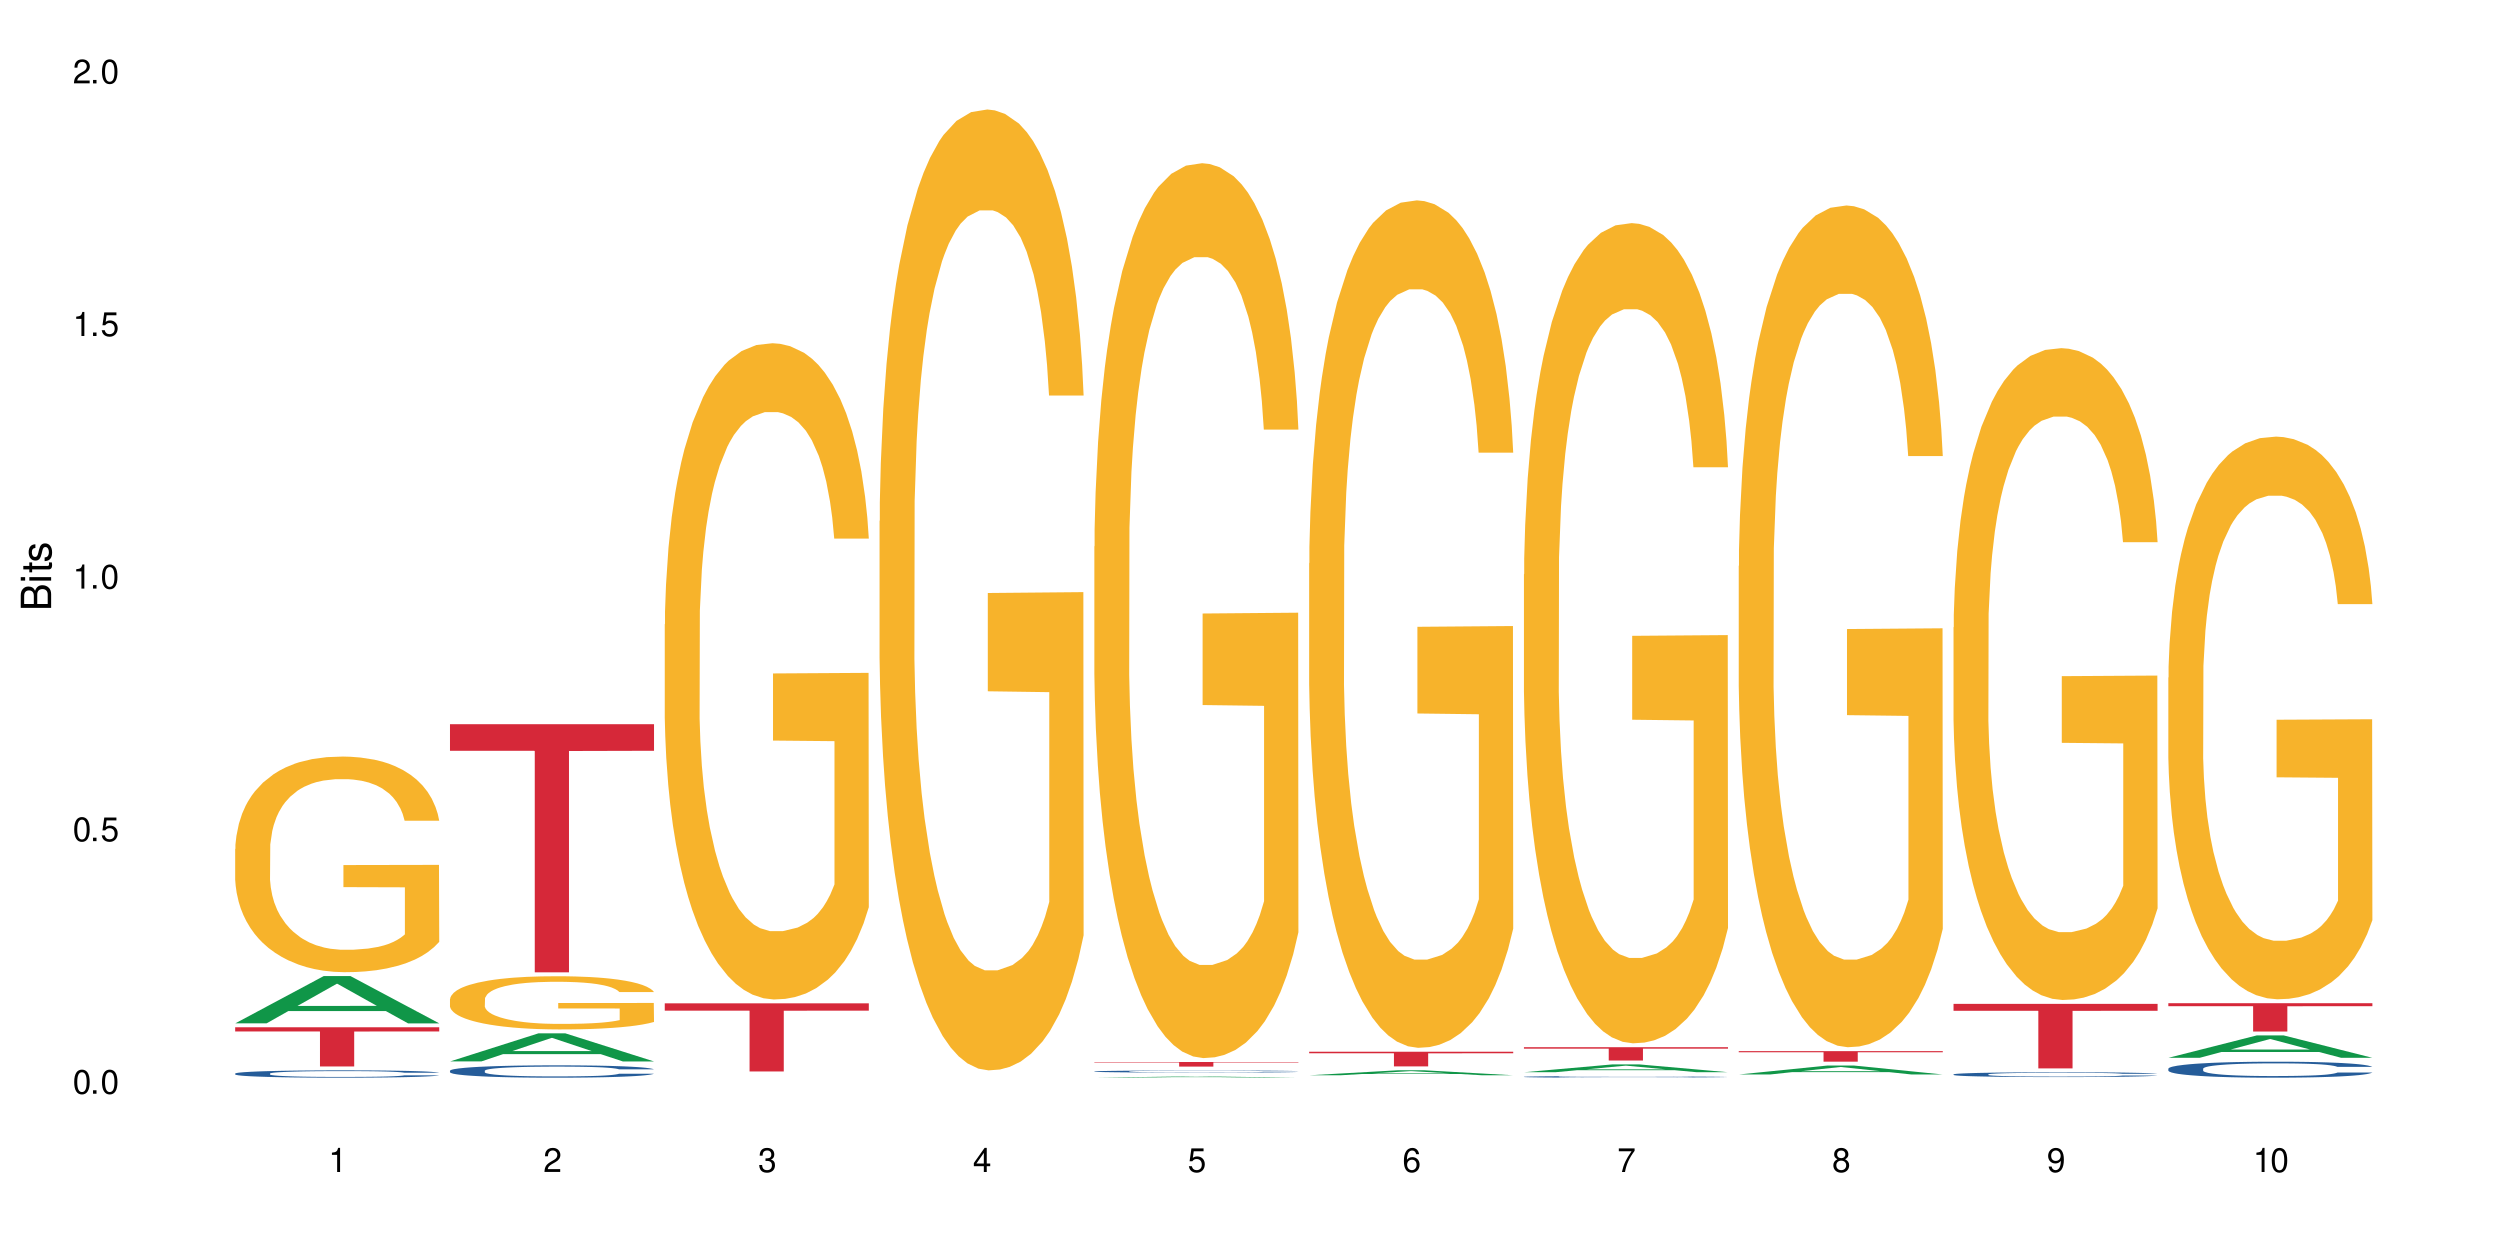 <?xml version="1.0" encoding="UTF-8"?>
<svg xmlns="http://www.w3.org/2000/svg" xmlns:xlink="http://www.w3.org/1999/xlink" width="720" height="360" viewBox="0 0 720 360">
<defs>
<g>
<g id="glyph-0-0">
</g>
<g id="glyph-0-1">
<path d="M 2.641 -6.938 C 2 -6.938 1.422 -6.656 1.078 -6.172 C 0.641 -5.562 0.406 -4.641 0.406 -3.359 C 0.406 -1.016 1.188 0.219 2.641 0.219 C 4.078 0.219 4.859 -1.016 4.859 -3.297 C 4.859 -4.641 4.656 -5.547 4.203 -6.172 C 3.844 -6.656 3.281 -6.938 2.641 -6.938 Z M 2.641 -6.188 C 3.547 -6.188 4 -5.25 4 -3.375 C 4 -1.406 3.562 -0.484 2.625 -0.484 C 1.734 -0.484 1.281 -1.438 1.281 -3.344 C 1.281 -5.25 1.734 -6.188 2.641 -6.188 Z M 2.641 -6.188 "/>
</g>
<g id="glyph-0-2">
<path d="M 1.828 -1 L 0.828 -1 L 0.828 0 L 1.828 0 Z M 1.828 -1 "/>
</g>
<g id="glyph-0-3">
<path d="M 4.562 -6.797 L 1.062 -6.797 L 0.547 -3.094 L 1.328 -3.094 C 1.719 -3.562 2.047 -3.734 2.578 -3.734 C 3.484 -3.734 4.062 -3.109 4.062 -2.094 C 4.062 -1.125 3.484 -0.531 2.578 -0.531 C 1.828 -0.531 1.375 -0.906 1.188 -1.672 L 0.328 -1.672 C 0.453 -1.109 0.547 -0.844 0.75 -0.594 C 1.125 -0.078 1.828 0.219 2.594 0.219 C 3.969 0.219 4.922 -0.781 4.922 -2.219 C 4.922 -3.562 4.031 -4.484 2.719 -4.484 C 2.25 -4.484 1.859 -4.359 1.469 -4.062 L 1.734 -5.969 L 4.562 -5.969 Z M 4.562 -6.797 "/>
</g>
<g id="glyph-0-4">
<path d="M 2.484 -4.938 L 2.484 0 L 3.328 0 L 3.328 -6.938 L 2.766 -6.938 C 2.469 -5.875 2.281 -5.734 0.984 -5.562 L 0.984 -4.938 Z M 2.484 -4.938 "/>
</g>
<g id="glyph-0-5">
<path d="M 4.859 -0.828 L 1.281 -0.828 C 1.359 -1.406 1.672 -1.781 2.5 -2.281 L 3.469 -2.828 C 4.406 -3.344 4.906 -4.062 4.906 -4.906 C 4.906 -5.484 4.672 -6.031 4.266 -6.406 C 3.859 -6.766 3.375 -6.938 2.719 -6.938 C 1.859 -6.938 1.219 -6.625 0.844 -6.031 C 0.609 -5.672 0.5 -5.234 0.484 -4.531 L 1.328 -4.531 C 1.359 -5.016 1.406 -5.281 1.531 -5.516 C 1.75 -5.938 2.188 -6.203 2.703 -6.203 C 3.469 -6.203 4.031 -5.641 4.031 -4.891 C 4.031 -4.344 3.719 -3.859 3.125 -3.516 L 2.234 -3 C 0.812 -2.172 0.406 -1.531 0.328 -0.016 L 4.859 -0.016 Z M 4.859 -0.828 "/>
</g>
<g id="glyph-0-6">
<path d="M 2.125 -3.188 L 2.578 -3.188 C 3.5 -3.188 3.984 -2.766 3.984 -1.922 C 3.984 -1.062 3.469 -0.531 2.594 -0.531 C 1.656 -0.531 1.203 -1 1.156 -2.016 L 0.312 -2.016 C 0.344 -1.453 0.438 -1.094 0.609 -0.781 C 0.953 -0.109 1.625 0.219 2.547 0.219 C 3.953 0.219 4.859 -0.625 4.859 -1.938 C 4.859 -2.828 4.516 -3.297 3.703 -3.594 C 4.344 -3.844 4.656 -4.328 4.656 -5.031 C 4.656 -6.219 3.875 -6.938 2.578 -6.938 C 1.203 -6.938 0.484 -6.172 0.453 -4.703 L 1.297 -4.703 C 1.312 -5.125 1.344 -5.359 1.453 -5.578 C 1.641 -5.969 2.062 -6.203 2.594 -6.203 C 3.344 -6.203 3.797 -5.75 3.797 -5 C 3.797 -4.516 3.609 -4.219 3.25 -4.047 C 3.016 -3.953 2.703 -3.922 2.125 -3.906 Z M 2.125 -3.188 "/>
</g>
<g id="glyph-0-7">
<path d="M 3.141 -1.672 L 3.141 0 L 3.984 0 L 3.984 -1.672 L 4.984 -1.672 L 4.984 -2.438 L 3.984 -2.438 L 3.984 -6.938 L 3.359 -6.938 L 0.266 -2.578 L 0.266 -1.672 Z M 3.141 -2.438 L 1 -2.438 L 3.141 -5.5 Z M 3.141 -2.438 "/>
</g>
<g id="glyph-0-8">
<path d="M 4.781 -5.125 C 4.609 -6.266 3.891 -6.938 2.844 -6.938 C 2.094 -6.938 1.422 -6.578 1.031 -5.953 C 0.594 -5.266 0.406 -4.422 0.406 -3.172 C 0.406 -2 0.578 -1.25 0.984 -0.641 C 1.359 -0.078 1.953 0.219 2.703 0.219 C 3.984 0.219 4.922 -0.75 4.922 -2.094 C 4.922 -3.375 4.062 -4.281 2.844 -4.281 C 2.172 -4.281 1.641 -4.031 1.281 -3.516 C 1.281 -5.234 1.828 -6.188 2.797 -6.188 C 3.391 -6.188 3.797 -5.797 3.938 -5.125 Z M 2.734 -3.531 C 3.547 -3.531 4.062 -2.953 4.062 -2.031 C 4.062 -1.156 3.484 -0.531 2.703 -0.531 C 1.922 -0.531 1.328 -1.188 1.328 -2.078 C 1.328 -2.938 1.906 -3.531 2.734 -3.531 Z M 2.734 -3.531 "/>
</g>
<g id="glyph-0-9">
<path d="M 4.984 -6.797 L 0.438 -6.797 L 0.438 -5.969 L 4.109 -5.969 C 2.5 -3.656 1.828 -2.234 1.328 0 L 2.219 0 C 2.594 -2.172 3.453 -4.047 4.984 -6.094 Z M 4.984 -6.797 "/>
</g>
<g id="glyph-0-10">
<path d="M 3.75 -3.656 C 4.469 -4.094 4.688 -4.438 4.688 -5.078 C 4.688 -6.172 3.844 -6.938 2.641 -6.938 C 1.438 -6.938 0.594 -6.172 0.594 -5.094 C 0.594 -4.438 0.812 -4.094 1.516 -3.656 C 0.734 -3.266 0.359 -2.703 0.359 -1.922 C 0.359 -0.656 1.281 0.219 2.641 0.219 C 3.984 0.219 4.922 -0.656 4.922 -1.922 C 4.922 -2.703 4.531 -3.266 3.75 -3.656 Z M 2.641 -6.188 C 3.359 -6.188 3.812 -5.75 3.812 -5.062 C 3.812 -4.406 3.344 -3.984 2.641 -3.984 C 1.922 -3.984 1.453 -4.406 1.453 -5.078 C 1.453 -5.75 1.922 -6.188 2.641 -6.188 Z M 2.641 -3.266 C 3.484 -3.266 4.062 -2.719 4.062 -1.906 C 4.062 -1.078 3.484 -0.531 2.625 -0.531 C 1.797 -0.531 1.219 -1.094 1.219 -1.906 C 1.219 -2.719 1.781 -3.266 2.641 -3.266 Z M 2.641 -3.266 "/>
</g>
<g id="glyph-0-11">
<path d="M 0.516 -1.578 C 0.672 -0.453 1.406 0.219 2.438 0.219 C 3.188 0.219 3.859 -0.141 4.266 -0.766 C 4.688 -1.453 4.891 -2.297 4.891 -3.547 C 4.891 -4.719 4.703 -5.453 4.312 -6.078 C 3.938 -6.641 3.344 -6.938 2.594 -6.938 C 1.297 -6.938 0.359 -5.969 0.359 -4.625 C 0.359 -3.344 1.234 -2.453 2.453 -2.453 C 3.094 -2.453 3.578 -2.672 4.016 -3.203 C 4 -1.484 3.469 -0.531 2.5 -0.531 C 1.906 -0.531 1.484 -0.906 1.359 -1.578 Z M 2.578 -6.203 C 3.375 -6.203 3.969 -5.531 3.969 -4.641 C 3.969 -3.797 3.391 -3.188 2.547 -3.188 C 1.734 -3.188 1.234 -3.766 1.234 -4.688 C 1.234 -5.562 1.797 -6.203 2.578 -6.203 Z M 2.578 -6.203 "/>
</g>
<g id="glyph-1-0">
</g>
<g id="glyph-1-1">
<path d="M 0 -0.953 L 0 -4.891 C 0 -5.719 -0.234 -6.344 -0.734 -6.797 C -1.188 -7.234 -1.812 -7.469 -2.5 -7.469 C -3.547 -7.469 -4.188 -7 -4.625 -5.875 C -4.984 -6.688 -5.625 -7.094 -6.531 -7.094 C -7.172 -7.094 -7.734 -6.859 -8.141 -6.391 C -8.562 -5.922 -8.75 -5.344 -8.75 -4.5 L -8.75 -0.953 Z M -4.984 -2.062 L -7.766 -2.062 L -7.766 -4.219 C -7.766 -4.844 -7.688 -5.203 -7.453 -5.5 C -7.219 -5.812 -6.859 -5.969 -6.375 -5.969 C -5.891 -5.969 -5.531 -5.812 -5.297 -5.5 C -5.062 -5.203 -4.984 -4.844 -4.984 -4.219 Z M -0.984 -2.062 L -4 -2.062 L -4 -4.781 C -4 -5.766 -3.438 -6.359 -2.484 -6.359 C -1.547 -6.359 -0.984 -5.766 -0.984 -4.781 Z M -0.984 -2.062 "/>
</g>
<g id="glyph-1-2">
<path d="M -6.281 -1.797 L -6.281 -0.797 L 0 -0.797 L 0 -1.797 Z M -8.75 -1.797 L -8.75 -0.797 L -7.484 -0.797 L -7.484 -1.797 Z M -8.75 -1.797 "/>
</g>
<g id="glyph-1-3">
<path d="M -6.281 -3.047 L -6.281 -2.016 L -8.016 -2.016 L -8.016 -1.016 L -6.281 -1.016 L -6.281 -0.172 L -5.469 -0.172 L -5.469 -1.016 L -0.719 -1.016 C -0.078 -1.016 0.281 -1.453 0.281 -2.234 C 0.281 -2.5 0.25 -2.719 0.188 -3.047 L -0.641 -3.047 C -0.609 -2.906 -0.594 -2.766 -0.594 -2.562 C -0.594 -2.141 -0.719 -2.016 -1.156 -2.016 L -5.469 -2.016 L -5.469 -3.047 Z M -6.281 -3.047 "/>
</g>
<g id="glyph-1-4">
<path d="M -4.531 -5.25 C -5.766 -5.25 -6.469 -4.422 -6.469 -2.969 C -6.469 -1.516 -5.719 -0.562 -4.547 -0.562 C -3.562 -0.562 -3.094 -1.062 -2.734 -2.562 L -2.516 -3.484 C -2.344 -4.188 -2.094 -4.469 -1.641 -4.469 C -1.047 -4.469 -0.641 -3.875 -0.641 -3 C -0.641 -2.453 -0.797 -2 -1.062 -1.75 C -1.25 -1.594 -1.422 -1.531 -1.875 -1.469 L -1.875 -0.406 C -0.422 -0.453 0.281 -1.266 0.281 -2.922 C 0.281 -4.5 -0.5 -5.516 -1.719 -5.516 C -2.656 -5.516 -3.172 -4.984 -3.469 -3.734 L -3.703 -2.766 C -3.891 -1.953 -4.156 -1.609 -4.594 -1.609 C -5.188 -1.609 -5.547 -2.125 -5.547 -2.938 C -5.547 -3.75 -5.203 -4.172 -4.531 -4.203 Z M -4.531 -5.25 "/>
</g>
</g>
</defs>
<rect x="-72" y="-36" width="864" height="432" fill="rgb(100%, 100%, 100%)" fill-opacity="1"/>
<path fill-rule="nonzero" fill="rgb(6.275%, 58.824%, 28.235%)" fill-opacity="1" d="M 67.73 294.723 L 67.793 294.711 L 93.223 281.113 L 100.945 281.113 L 126.5 294.734 L 117.52 294.734 L 111.117 291.18 L 83.051 291.18 L 76.773 294.723 L 67.73 294.723 L 85.75 289.707 L 108.543 289.695 L 97.176 283.34 L 97.051 283.324 L 96.926 283.363 L 85.688 289.695 L 85.75 289.707 Z M 67.73 294.723 "/>
<path fill-rule="nonzero" fill="rgb(14.51%, 36.078%, 60%)" fill-opacity="1" d="M 67.73 309.18 L 67.801 309.18 L 67.801 309.133 L 68.02 309.059 L 68.52 308.965 L 69.02 308.902 L 70.312 308.789 L 72.102 308.68 L 73.965 308.594 L 75.328 308.543 L 76.547 308.504 L 79.34 308.434 L 81.133 308.395 L 83.066 308.363 L 85.434 308.328 L 87.152 308.309 L 91.023 308.281 L 93.891 308.266 L 96.113 308.262 L 100.914 308.262 L 103.781 308.27 L 105.859 308.277 L 108.152 308.293 L 110.086 308.309 L 113.457 308.352 L 116.465 308.406 L 117.828 308.438 L 119.977 308.5 L 121.625 308.555 L 122.773 308.605 L 124.062 308.68 L 125.207 308.766 L 126.07 308.863 L 126.5 308.945 L 116.465 308.945 L 115.965 308.871 L 115.391 308.809 L 114.316 308.73 L 113.238 308.676 L 111.734 308.617 L 110.375 308.582 L 108.512 308.543 L 106.863 308.52 L 105.141 308.504 L 103.492 308.492 L 100.34 308.48 L 96.684 308.48 L 95.324 308.484 L 92.527 308.5 L 91.023 308.512 L 88.871 308.539 L 87.367 308.566 L 85.578 308.605 L 84.359 308.637 L 82.852 308.688 L 81.777 308.73 L 80.559 308.797 L 79.844 308.844 L 79.199 308.898 L 78.625 308.961 L 78.195 309.031 L 77.906 309.102 L 77.766 309.172 L 77.766 309.473 L 77.906 309.539 L 78.266 309.621 L 79.199 309.738 L 80.559 309.844 L 82.137 309.922 L 83.641 309.98 L 84.5 310.008 L 85.648 310.039 L 87.441 310.078 L 90.02 310.117 L 91.523 310.133 L 93.816 310.148 L 96.184 310.156 L 99.336 310.156 L 102.133 310.148 L 103.996 310.137 L 105.93 310.125 L 108.582 310.09 L 110.23 310.059 L 111.664 310.023 L 112.738 309.984 L 113.457 309.953 L 114.531 309.895 L 115.391 309.828 L 116.035 309.762 L 116.465 309.695 L 126.5 309.695 L 126.07 309.773 L 125.422 309.848 L 124.777 309.906 L 123.777 309.973 L 122.629 310.031 L 120.98 310.102 L 119.617 310.145 L 117.828 310.191 L 116.18 310.23 L 114.387 310.262 L 111.734 310.301 L 110.016 310.32 L 108.152 310.336 L 105.93 310.352 L 103.137 310.367 L 100.125 310.375 L 97.328 310.375 L 94.32 310.371 L 92.098 310.363 L 89.16 310.348 L 85.504 310.312 L 82.852 310.277 L 80.773 310.238 L 78.984 310.199 L 76.977 310.148 L 74.395 310.062 L 72.82 309.996 L 71.746 309.941 L 70.527 309.867 L 69.664 309.801 L 68.664 309.691 L 67.945 309.555 L 67.73 309.449 Z M 67.73 309.18 "/>
<path fill-rule="nonzero" fill="rgb(96.863%, 70.196%, 16.863%)" fill-opacity="1" d="M 67.73 244.488 L 67.801 244.43 L 67.801 243.297 L 68.09 240.746 L 68.805 237.227 L 69.738 234.336 L 70.742 232.066 L 71.387 230.875 L 72.461 229.176 L 73.395 227.926 L 75.758 225.375 L 78.77 222.992 L 80.418 221.973 L 82.281 221.008 L 84.93 219.93 L 86.148 219.531 L 89.875 218.625 L 94.105 218.059 L 98.762 217.887 L 100.914 217.945 L 103.852 218.172 L 107.863 218.797 L 110.16 219.363 L 111.949 219.93 L 113.812 220.668 L 116.105 221.801 L 118.258 223.164 L 119.977 224.523 L 121.695 226.227 L 123.129 228.039 L 124.348 230.023 L 125.422 232.406 L 126.07 234.391 L 126.5 236.379 L 116.535 236.379 L 115.965 234.391 L 115.32 232.859 L 114.242 230.988 L 113.168 229.629 L 112.094 228.551 L 110.086 227.074 L 108.367 226.168 L 106.215 225.375 L 104.137 224.863 L 101.773 224.523 L 100.34 224.41 L 96.543 224.41 L 93.102 224.809 L 91.094 225.262 L 89.66 225.715 L 87.656 226.566 L 86.438 227.246 L 85.719 227.699 L 83.57 229.457 L 82.137 231.047 L 81.348 232.125 L 80.344 233.824 L 79.629 235.355 L 78.84 237.625 L 78.41 239.328 L 77.836 243.184 L 77.766 253.391 L 77.98 255.547 L 78.41 257.871 L 78.984 259.914 L 79.844 262.07 L 80.703 263.715 L 82.207 265.926 L 83.496 267.402 L 84.5 268.367 L 86.438 269.898 L 87.227 270.406 L 89.09 271.43 L 91.023 272.223 L 93.387 272.902 L 95.18 273.242 L 98.047 273.527 L 101.703 273.527 L 106 273.188 L 108.727 272.734 L 110.59 272.277 L 111.809 271.883 L 113.312 271.258 L 114.387 270.691 L 115.391 270.066 L 116.609 269.102 L 116.609 255.547 L 98.906 255.492 L 98.906 249.137 L 126.426 249.082 L 126.5 271.258 L 124.992 272.789 L 123.129 274.266 L 121.34 275.398 L 119.477 276.363 L 116.824 277.441 L 114.672 278.121 L 111.375 278.914 L 108.367 279.426 L 105.215 279.766 L 102.418 279.938 L 99.121 279.992 L 96.184 279.879 L 93.031 279.539 L 90.52 279.086 L 88.227 278.52 L 85.934 277.781 L 83.066 276.59 L 81.203 275.625 L 79.27 274.434 L 77.336 273.016 L 75.613 271.484 L 74.469 270.293 L 73.32 268.934 L 72.102 267.23 L 70.957 265.305 L 70.098 263.543 L 69.309 261.559 L 68.734 259.688 L 68.16 257.137 L 67.875 255.094 L 67.73 253.336 Z M 67.73 244.488 "/>
<path fill-rule="nonzero" fill="rgb(83.922%, 15.686%, 22.353%)" fill-opacity="1" d="M 67.73 295.855 L 126.5 295.855 L 126.5 297.062 L 102.008 297.074 L 102.008 307.141 L 92.152 307.141 L 92.152 297.086 L 92.008 297.062 L 67.73 297.062 Z M 67.73 295.855 "/>
<path fill-rule="nonzero" fill="rgb(6.275%, 58.824%, 28.235%)" fill-opacity="1" d="M 129.594 305.691 L 129.656 305.684 L 155.082 297.598 L 162.805 297.598 L 188.359 305.699 L 179.383 305.699 L 172.977 303.582 L 144.91 303.582 L 138.633 305.691 L 129.594 305.691 L 147.613 302.711 L 170.402 302.703 L 159.039 298.922 L 158.914 298.914 L 158.789 298.938 L 147.547 302.703 L 147.613 302.711 Z M 129.594 305.691 "/>
<path fill-rule="nonzero" fill="rgb(14.51%, 36.078%, 60%)" fill-opacity="1" d="M 129.594 308.367 L 129.664 308.363 L 129.664 308.285 L 129.879 308.16 L 130.379 308.004 L 130.883 307.898 L 132.172 307.707 L 133.965 307.52 L 135.828 307.379 L 137.188 307.293 L 138.406 307.227 L 141.203 307.109 L 142.992 307.047 L 144.93 306.992 L 147.293 306.934 L 149.016 306.902 L 152.883 306.852 L 155.75 306.828 L 157.973 306.816 L 162.773 306.816 L 165.641 306.832 L 167.719 306.848 L 170.012 306.875 L 171.949 306.902 L 175.316 306.973 L 178.324 307.066 L 179.688 307.117 L 181.836 307.219 L 183.484 307.316 L 184.633 307.398 L 185.922 307.52 L 187.07 307.668 L 187.93 307.832 L 188.359 307.973 L 178.324 307.973 L 177.824 307.844 L 177.25 307.742 L 176.176 307.609 L 175.102 307.516 L 173.598 307.418 L 172.234 307.359 L 170.371 307.297 L 168.723 307.258 L 167.004 307.227 L 165.355 307.207 L 162.199 307.188 L 158.547 307.188 L 157.184 307.195 L 154.391 307.223 L 152.883 307.242 L 150.734 307.289 L 149.23 307.332 L 147.438 307.398 L 146.219 307.453 L 144.715 307.535 L 143.641 307.613 L 142.422 307.719 L 141.703 307.801 L 141.059 307.891 L 140.484 308 L 140.055 308.113 L 139.77 308.234 L 139.625 308.352 L 139.625 308.855 L 139.77 308.973 L 140.129 309.109 L 141.059 309.305 L 142.422 309.48 L 143.996 309.617 L 145.504 309.715 L 146.363 309.758 L 147.508 309.809 L 149.301 309.875 L 151.879 309.941 L 153.387 309.965 L 155.68 309.992 L 158.043 310.004 L 161.199 310.004 L 163.992 309.992 L 165.855 309.977 L 167.789 309.949 L 170.441 309.895 L 172.09 309.844 L 173.523 309.781 L 174.598 309.719 L 175.316 309.668 L 176.391 309.566 L 177.25 309.457 L 177.895 309.344 L 178.324 309.23 L 188.359 309.23 L 187.93 309.363 L 187.285 309.488 L 186.641 309.582 L 185.637 309.695 L 184.488 309.797 L 182.84 309.91 L 181.48 309.984 L 179.688 310.066 L 178.039 310.129 L 176.246 310.184 L 173.598 310.25 L 171.875 310.281 L 170.012 310.312 L 167.789 310.336 L 164.996 310.359 L 161.984 310.375 L 159.191 310.375 L 156.18 310.371 L 153.957 310.355 L 151.02 310.328 L 147.367 310.27 L 144.715 310.207 L 142.637 310.145 L 140.844 310.082 L 138.836 309.992 L 136.258 309.848 L 134.68 309.738 L 133.605 309.648 L 132.387 309.52 L 131.527 309.406 L 130.523 309.227 L 129.809 308.992 L 129.594 308.816 Z M 129.594 308.367 "/>
<path fill-rule="nonzero" fill="rgb(96.863%, 70.196%, 16.863%)" fill-opacity="1" d="M 129.594 287.719 L 129.664 287.703 L 129.664 287.426 L 129.949 286.797 L 130.668 285.926 L 131.598 285.215 L 132.602 284.652 L 133.246 284.359 L 134.32 283.941 L 135.254 283.633 L 137.617 283.004 L 140.629 282.414 L 142.277 282.164 L 144.141 281.926 L 146.793 281.66 L 148.012 281.562 L 151.738 281.336 L 155.965 281.199 L 160.625 281.156 L 162.773 281.168 L 165.711 281.227 L 169.727 281.379 L 172.02 281.52 L 173.812 281.66 L 175.676 281.84 L 177.969 282.121 L 180.117 282.457 L 181.836 282.793 L 183.559 283.211 L 184.992 283.66 L 186.211 284.152 L 187.285 284.738 L 187.93 285.227 L 188.359 285.719 L 178.398 285.719 L 177.824 285.227 L 177.18 284.852 L 176.105 284.387 L 175.031 284.051 L 173.953 283.785 L 171.949 283.422 L 170.227 283.199 L 168.078 283.004 L 166 282.879 L 163.633 282.793 L 162.199 282.766 L 158.402 282.766 L 154.961 282.863 L 152.957 282.977 L 151.523 283.086 L 149.516 283.297 L 148.297 283.465 L 147.582 283.578 L 145.43 284.012 L 143.996 284.402 L 143.207 284.668 L 142.207 285.09 L 141.488 285.465 L 140.699 286.027 L 140.27 286.445 L 139.695 287.398 L 139.625 289.914 L 139.84 290.449 L 140.27 291.02 L 140.844 291.523 L 141.703 292.059 L 142.562 292.461 L 144.07 293.008 L 145.359 293.371 L 146.363 293.609 L 148.297 293.988 L 149.086 294.113 L 150.949 294.367 L 152.883 294.562 L 155.25 294.73 L 157.039 294.812 L 159.906 294.883 L 163.562 294.883 L 167.863 294.801 L 170.586 294.688 L 172.449 294.574 L 173.668 294.477 L 175.172 294.324 L 176.246 294.184 L 177.25 294.031 L 178.469 293.793 L 178.469 290.449 L 160.766 290.434 L 160.766 288.867 L 188.289 288.852 L 188.359 294.324 L 186.855 294.703 L 184.992 295.066 L 183.199 295.344 L 181.336 295.582 L 178.684 295.848 L 176.535 296.016 L 173.238 296.215 L 170.227 296.34 L 167.074 296.422 L 164.277 296.465 L 160.984 296.48 L 158.043 296.449 L 154.891 296.367 L 152.383 296.254 L 150.09 296.113 L 147.797 295.934 L 144.93 295.641 L 143.066 295.402 L 141.129 295.109 L 139.195 294.758 L 137.477 294.379 L 136.328 294.086 L 135.184 293.75 L 133.965 293.332 L 132.816 292.855 L 131.957 292.422 L 131.168 291.93 L 130.594 291.469 L 130.023 290.84 L 129.734 290.336 L 129.594 289.902 Z M 129.594 287.719 "/>
<path fill-rule="nonzero" fill="rgb(83.922%, 15.686%, 22.353%)" fill-opacity="1" d="M 129.594 208.574 L 188.359 208.574 L 188.359 216.223 L 163.867 216.289 L 163.867 280.035 L 154.012 280.035 L 154.012 216.355 L 153.871 216.223 L 129.594 216.223 Z M 129.594 208.574 "/>
<path fill-rule="nonzero" fill="rgb(96.863%, 70.196%, 16.863%)" fill-opacity="1" d="M 191.453 179.801 L 191.523 179.629 L 191.523 176.176 L 191.812 168.406 L 192.527 157.707 L 193.461 148.902 L 194.461 142 L 195.109 138.375 L 196.184 133.195 L 197.113 129.398 L 199.48 121.633 L 202.488 114.383 L 204.137 111.277 L 206 108.344 L 208.652 105.062 L 209.871 103.855 L 213.598 101.094 L 217.828 99.367 L 222.484 98.848 L 224.637 99.02 L 227.574 99.711 L 231.586 101.609 L 233.879 103.336 L 235.672 105.062 L 237.535 107.305 L 239.828 110.758 L 241.98 114.902 L 243.699 119.043 L 245.418 124.223 L 246.852 129.746 L 248.07 135.785 L 249.145 143.035 L 249.789 149.078 L 250.219 155.117 L 240.258 155.117 L 239.684 149.078 L 239.039 144.418 L 237.965 138.719 L 236.891 134.578 L 235.816 131.297 L 233.809 126.812 L 232.09 124.051 L 229.938 121.633 L 227.859 120.078 L 225.496 119.043 L 224.062 118.699 L 220.262 118.699 L 216.824 119.906 L 214.816 121.289 L 213.383 122.668 L 211.375 125.258 L 210.156 127.328 L 209.441 128.711 L 207.293 134.059 L 205.859 138.895 L 205.07 142.172 L 204.066 147.352 L 203.348 152.012 L 202.562 158.914 L 202.133 164.094 L 201.559 175.832 L 201.484 206.898 L 201.703 213.457 L 202.133 220.535 L 202.703 226.75 L 203.566 233.309 L 204.426 238.312 L 205.93 245.043 L 207.219 249.531 L 208.223 252.465 L 210.156 257.125 L 210.945 258.68 L 212.809 261.785 L 214.746 264.203 L 217.109 266.273 L 218.902 267.309 L 221.77 268.172 L 225.422 268.172 L 229.723 267.137 L 232.445 265.758 L 234.309 264.375 L 235.527 263.168 L 237.035 261.27 L 238.109 259.543 L 239.113 257.645 L 240.332 254.711 L 240.332 213.457 L 222.629 213.285 L 222.629 193.953 L 250.148 193.781 L 250.219 261.27 L 248.715 265.93 L 246.852 270.418 L 245.059 273.871 L 243.195 276.805 L 240.547 280.082 L 238.395 282.156 L 235.098 284.57 L 232.09 286.125 L 228.934 287.16 L 226.141 287.676 L 222.844 287.852 L 219.906 287.504 L 216.75 286.469 L 214.242 285.09 L 211.949 283.363 L 209.656 281.117 L 206.789 277.492 L 204.926 274.559 L 202.992 270.934 L 201.055 266.621 L 199.336 261.961 L 198.191 258.336 L 197.043 254.191 L 195.824 249.016 L 194.68 243.145 L 193.816 237.797 L 193.031 231.754 L 192.457 226.059 L 191.883 218.289 L 191.598 212.078 L 191.453 206.727 Z M 191.453 179.801 "/>
<path fill-rule="nonzero" fill="rgb(83.922%, 15.686%, 22.353%)" fill-opacity="1" d="M 191.453 288.969 L 250.219 288.969 L 250.219 291.07 L 225.727 291.086 L 225.727 308.574 L 215.875 308.574 L 215.875 291.105 L 215.73 291.07 L 191.453 291.07 Z M 191.453 288.969 "/>
<path fill-rule="nonzero" fill="rgb(96.863%, 70.196%, 16.863%)" fill-opacity="1" d="M 253.312 150.062 L 253.387 149.809 L 253.387 144.754 L 253.672 133.383 L 254.387 117.711 L 255.32 104.824 L 256.324 94.715 L 256.969 89.406 L 258.043 81.824 L 258.977 76.266 L 261.34 64.895 L 264.352 54.277 L 266 49.73 L 267.863 45.434 L 270.516 40.629 L 271.73 38.863 L 275.461 34.816 L 279.688 32.289 L 284.348 31.531 L 286.496 31.785 L 289.434 32.797 L 293.449 35.578 L 295.742 38.102 L 297.531 40.629 L 299.395 43.918 L 301.691 48.973 L 303.84 55.035 L 305.559 61.102 L 307.281 68.684 L 308.715 76.77 L 309.93 85.617 L 311.008 96.23 L 311.652 105.078 L 312.082 113.922 L 302.121 113.922 L 301.547 105.078 L 300.902 98.254 L 299.824 89.914 L 298.75 83.848 L 297.676 79.047 L 295.668 72.473 L 293.949 68.43 L 291.801 64.895 L 289.723 62.617 L 287.355 61.102 L 285.922 60.598 L 282.125 60.598 L 278.684 62.367 L 276.676 64.387 L 275.242 66.41 L 273.238 70.199 L 272.02 73.234 L 271.301 75.254 L 269.152 83.09 L 267.719 90.164 L 266.93 94.969 L 265.926 102.551 L 265.211 109.371 L 264.422 119.48 L 263.992 127.062 L 263.418 144.25 L 263.348 189.738 L 263.562 199.344 L 263.992 209.707 L 264.566 218.805 L 265.426 228.406 L 266.285 235.738 L 267.789 245.594 L 269.082 252.164 L 270.082 256.461 L 272.02 263.285 L 272.809 265.559 L 274.672 270.109 L 276.605 273.645 L 278.973 276.68 L 280.762 278.195 L 283.629 279.457 L 287.285 279.457 L 291.586 277.941 L 294.309 275.922 L 296.172 273.898 L 297.391 272.129 L 298.895 269.348 L 299.969 266.82 L 300.973 264.043 L 302.191 259.746 L 302.191 199.344 L 284.488 199.09 L 284.488 170.785 L 312.008 170.531 L 312.082 269.348 L 310.578 276.172 L 308.715 282.742 L 306.922 287.797 L 305.059 292.094 L 302.406 296.898 L 300.258 299.93 L 296.961 303.469 L 293.949 305.742 L 290.797 307.258 L 288 308.016 L 284.703 308.27 L 281.766 307.766 L 278.613 306.246 L 276.105 304.227 L 273.812 301.699 L 271.516 298.414 L 268.652 293.105 L 266.789 288.809 L 264.852 283.504 L 262.918 277.184 L 261.195 270.359 L 260.051 265.055 L 258.902 258.988 L 257.684 251.406 L 256.539 242.812 L 255.68 234.977 L 254.891 226.133 L 254.316 217.793 L 253.742 206.422 L 253.457 197.32 L 253.312 189.488 Z M 253.312 150.062 "/>
<path fill-rule="nonzero" fill="rgb(6.275%, 58.824%, 28.235%)" fill-opacity="1" d="M 315.176 310.375 L 315.238 310.375 L 340.664 310.023 L 348.387 310.023 L 373.941 310.375 L 364.965 310.375 L 358.559 310.285 L 330.496 310.285 L 324.215 310.375 L 315.176 310.375 L 333.195 310.246 L 355.984 310.246 L 344.621 310.082 L 344.371 310.082 L 333.133 310.246 L 333.195 310.246 Z M 315.176 310.375 "/>
<path fill-rule="nonzero" fill="rgb(14.51%, 36.078%, 60%)" fill-opacity="1" d="M 315.176 308.566 L 315.246 308.566 L 315.246 308.555 L 315.461 308.531 L 315.961 308.508 L 316.465 308.488 L 317.754 308.457 L 319.547 308.426 L 321.41 308.402 L 322.77 308.387 L 323.988 308.375 L 326.785 308.355 L 328.578 308.344 L 330.512 308.336 L 332.875 308.328 L 334.598 308.32 L 338.465 308.312 L 341.332 308.309 L 343.555 308.305 L 348.355 308.305 L 351.223 308.309 L 353.301 308.312 L 355.594 308.316 L 357.531 308.32 L 360.898 308.332 L 363.91 308.348 L 365.27 308.355 L 367.422 308.375 L 369.07 308.391 L 370.215 308.406 L 371.504 308.426 L 372.652 308.449 L 373.512 308.477 L 373.941 308.5 L 363.91 308.5 L 363.406 308.48 L 362.832 308.461 L 361.758 308.438 L 360.684 308.422 L 359.18 308.406 L 357.816 308.398 L 355.953 308.387 L 354.305 308.379 L 352.586 308.375 L 350.938 308.371 L 347.785 308.367 L 344.129 308.367 L 342.766 308.371 L 339.973 308.375 L 338.465 308.379 L 336.316 308.387 L 334.812 308.395 L 333.02 308.402 L 331.801 308.414 L 330.297 308.426 L 329.223 308.441 L 328.004 308.457 L 327.285 308.473 L 326.641 308.488 L 326.066 308.504 L 325.637 308.523 L 325.352 308.543 L 325.207 308.562 L 325.207 308.648 L 325.352 308.668 L 325.711 308.691 L 326.641 308.723 L 328.004 308.754 L 329.578 308.777 L 331.086 308.793 L 331.945 308.801 L 333.09 308.809 L 334.883 308.82 L 337.465 308.832 L 338.969 308.836 L 341.262 308.84 L 343.625 308.844 L 346.781 308.844 L 349.574 308.84 L 351.438 308.836 L 353.375 308.832 L 356.023 308.824 L 357.672 308.816 L 359.105 308.805 L 360.184 308.793 L 360.898 308.785 L 361.973 308.77 L 362.832 308.75 L 363.48 308.73 L 363.91 308.711 L 373.941 308.711 L 373.512 308.734 L 372.867 308.754 L 372.223 308.77 L 371.219 308.789 L 370.07 308.809 L 368.422 308.828 L 367.062 308.84 L 365.27 308.852 L 363.621 308.863 L 361.832 308.871 L 359.18 308.883 L 357.457 308.887 L 355.594 308.895 L 353.375 308.898 L 350.578 308.902 L 347.57 308.902 L 344.773 308.906 L 341.762 308.902 L 339.543 308.902 L 336.602 308.895 L 332.949 308.887 L 330.297 308.875 L 328.219 308.867 L 326.426 308.855 L 324.418 308.84 L 321.84 308.816 L 320.262 308.797 L 319.188 308.781 L 317.969 308.762 L 317.109 308.742 L 316.105 308.711 L 315.391 308.672 L 315.176 308.641 Z M 315.176 308.566 "/>
<path fill-rule="nonzero" fill="rgb(96.863%, 70.196%, 16.863%)" fill-opacity="1" d="M 315.176 157.391 L 315.246 157.152 L 315.246 152.445 L 315.531 141.855 L 316.25 127.262 L 317.18 115.258 L 318.184 105.844 L 318.828 100.898 L 319.906 93.836 L 320.836 88.66 L 323.203 78.066 L 326.211 68.184 L 327.859 63.945 L 329.723 59.945 L 332.375 55.473 L 333.594 53.824 L 337.32 50.059 L 341.547 47.703 L 346.207 47 L 348.355 47.234 L 351.297 48.176 L 355.309 50.766 L 357.602 53.117 L 359.395 55.473 L 361.258 58.531 L 363.551 63.238 L 365.699 68.887 L 367.422 74.535 L 369.141 81.598 L 370.574 89.129 L 371.793 97.367 L 372.867 107.254 L 373.512 115.492 L 373.941 123.73 L 363.98 123.73 L 363.406 115.492 L 362.762 109.137 L 361.688 101.371 L 360.613 95.723 L 359.535 91.25 L 357.531 85.129 L 355.809 81.363 L 353.66 78.066 L 351.582 75.949 L 349.215 74.535 L 347.785 74.066 L 343.984 74.066 L 340.547 75.715 L 338.539 77.598 L 337.105 79.48 L 335.098 83.012 L 333.879 85.836 L 333.164 87.719 L 331.012 95.016 L 329.578 101.605 L 328.793 106.078 L 327.789 113.137 L 327.07 119.492 L 326.281 128.91 L 325.852 135.969 L 325.281 151.977 L 325.207 194.344 L 325.422 203.285 L 325.852 212.938 L 326.426 221.41 L 327.285 230.355 L 328.145 237.18 L 329.652 246.359 L 330.941 252.48 L 331.945 256.48 L 333.879 262.836 L 334.668 264.953 L 336.531 269.191 L 338.465 272.488 L 340.832 275.312 L 342.625 276.723 L 345.488 277.902 L 349.145 277.902 L 353.445 276.488 L 356.168 274.605 L 358.031 272.723 L 359.25 271.074 L 360.754 268.484 L 361.832 266.133 L 362.832 263.543 L 364.051 259.543 L 364.051 203.285 L 346.352 203.051 L 346.352 176.691 L 373.871 176.453 L 373.941 268.484 L 372.438 274.84 L 370.574 280.961 L 368.781 285.668 L 366.918 289.668 L 364.266 294.141 L 362.117 296.965 L 358.82 300.262 L 355.809 302.379 L 352.656 303.793 L 349.863 304.496 L 346.566 304.734 L 343.625 304.262 L 340.473 302.852 L 337.965 300.969 L 335.672 298.613 L 333.379 295.555 L 330.512 290.609 L 328.648 286.609 L 326.715 281.668 L 324.777 275.781 L 323.059 269.426 L 321.91 264.484 L 320.766 258.836 L 319.547 251.773 L 318.398 243.77 L 317.539 236.473 L 316.75 228.238 L 316.18 220.469 L 315.605 209.879 L 315.316 201.402 L 315.176 194.105 Z M 315.176 157.391 "/>
<path fill-rule="nonzero" fill="rgb(83.922%, 15.686%, 22.353%)" fill-opacity="1" d="M 315.176 305.852 L 373.941 305.852 L 373.941 305.996 L 349.449 305.996 L 349.449 307.188 L 339.594 307.188 L 339.594 306 L 339.453 305.996 L 315.176 305.996 Z M 315.176 305.852 "/>
<path fill-rule="nonzero" fill="rgb(6.275%, 58.824%, 28.235%)" fill-opacity="1" d="M 377.035 309.68 L 377.098 309.676 L 402.527 308.242 L 410.25 308.242 L 435.805 309.68 L 426.824 309.68 L 420.422 309.305 L 392.355 309.305 L 386.078 309.68 L 377.035 309.68 L 395.055 309.148 L 417.848 309.148 L 406.48 308.477 L 406.355 308.477 L 406.23 308.48 L 394.992 309.148 L 395.055 309.148 Z M 377.035 309.68 "/>
<path fill-rule="nonzero" fill="rgb(96.863%, 70.196%, 16.863%)" fill-opacity="1" d="M 377.035 162.242 L 377.105 162.02 L 377.105 157.562 L 377.395 147.531 L 378.109 133.711 L 379.043 122.344 L 380.047 113.426 L 380.691 108.746 L 381.766 102.059 L 382.695 97.156 L 385.062 87.125 L 388.07 77.766 L 389.719 73.75 L 391.582 69.961 L 394.234 65.727 L 395.453 64.168 L 399.18 60.602 L 403.41 58.371 L 408.066 57.703 L 410.219 57.926 L 413.156 58.816 L 417.168 61.27 L 419.461 63.5 L 421.254 65.727 L 423.117 68.625 L 425.41 73.082 L 427.562 78.434 L 429.281 83.781 L 431 90.469 L 432.434 97.602 L 433.652 105.402 L 434.727 114.766 L 435.375 122.566 L 435.805 130.367 L 425.84 130.367 L 425.27 122.566 L 424.621 116.547 L 423.547 109.191 L 422.473 103.844 L 421.398 99.609 L 419.391 93.812 L 417.672 90.246 L 415.52 87.125 L 413.441 85.121 L 411.078 83.781 L 409.645 83.336 L 405.848 83.336 L 402.406 84.898 L 400.398 86.68 L 398.965 88.465 L 396.961 91.805 L 395.742 94.48 L 395.023 96.266 L 392.875 103.176 L 391.441 109.414 L 390.652 113.652 L 389.648 120.336 L 388.934 126.355 L 388.145 135.273 L 387.715 141.957 L 387.141 157.117 L 387.07 197.238 L 387.285 205.707 L 387.715 214.848 L 388.289 222.871 L 389.148 231.34 L 390.008 237.805 L 391.512 246.5 L 392.801 252.293 L 393.805 256.082 L 395.742 262.102 L 396.527 264.105 L 398.391 268.121 L 400.328 271.238 L 402.691 273.914 L 404.484 275.254 L 407.352 276.367 L 411.008 276.367 L 415.305 275.031 L 418.031 273.246 L 419.895 271.465 L 421.109 269.902 L 422.617 267.449 L 423.691 265.223 L 424.695 262.77 L 425.914 258.98 L 425.914 205.707 L 408.211 205.484 L 408.211 180.52 L 435.73 180.297 L 435.805 267.449 L 434.297 273.469 L 432.434 279.266 L 430.645 283.723 L 428.781 287.512 L 426.129 291.746 L 423.977 294.422 L 420.68 297.543 L 417.672 299.547 L 414.52 300.887 L 411.723 301.555 L 408.426 301.777 L 405.488 301.332 L 402.336 299.992 L 399.824 298.211 L 397.531 295.98 L 395.238 293.086 L 392.371 288.402 L 390.508 284.613 L 388.574 279.934 L 386.641 274.359 L 384.918 268.344 L 383.773 263.66 L 382.625 258.312 L 381.406 251.625 L 380.262 244.047 L 379.398 237.137 L 378.613 229.336 L 378.039 221.98 L 377.465 211.949 L 377.18 203.926 L 377.035 197.016 Z M 377.035 162.242 "/>
<path fill-rule="nonzero" fill="rgb(83.922%, 15.686%, 22.353%)" fill-opacity="1" d="M 377.035 302.898 L 435.805 302.898 L 435.805 303.348 L 411.312 303.352 L 411.312 307.121 L 401.457 307.121 L 401.457 303.355 L 401.312 303.348 L 377.035 303.348 Z M 377.035 302.898 "/>
<path fill-rule="nonzero" fill="rgb(6.275%, 58.824%, 28.235%)" fill-opacity="1" d="M 438.895 308.801 L 438.957 308.797 L 464.387 306.547 L 472.109 306.547 L 497.664 308.801 L 488.688 308.801 L 482.281 308.215 L 454.215 308.215 L 447.938 308.801 L 438.895 308.801 L 456.914 307.969 L 479.707 307.969 L 468.344 306.914 L 468.219 306.914 L 468.09 306.918 L 456.852 307.969 L 456.914 307.969 Z M 438.895 308.801 "/>
<path fill-rule="nonzero" fill="rgb(14.51%, 36.078%, 60%)" fill-opacity="1" d="M 438.895 310.121 L 438.969 310.117 L 438.969 310.109 L 439.184 310.094 L 439.684 310.074 L 440.188 310.059 L 441.477 310.035 L 443.27 310.012 L 445.133 309.992 L 446.492 309.98 L 447.711 309.973 L 450.508 309.957 L 452.297 309.949 L 454.234 309.945 L 456.598 309.938 L 458.316 309.934 L 462.188 309.926 L 465.055 309.922 L 474.945 309.922 L 477.023 309.926 L 479.316 309.93 L 481.254 309.934 L 484.621 309.941 L 487.629 309.953 L 488.992 309.961 L 491.141 309.973 L 492.789 309.984 L 493.938 309.996 L 495.227 310.012 L 496.375 310.031 L 497.234 310.051 L 497.664 310.07 L 487.629 310.07 L 487.129 310.051 L 486.555 310.039 L 485.48 310.023 L 484.406 310.012 L 482.898 310 L 481.539 309.992 L 479.676 309.984 L 478.027 309.977 L 476.309 309.973 L 474.66 309.973 L 471.504 309.969 L 466.488 309.969 L 463.691 309.973 L 462.188 309.977 L 460.039 309.98 L 458.535 309.988 L 456.742 309.996 L 455.523 310.004 L 454.02 310.012 L 452.941 310.023 L 451.727 310.035 L 451.008 310.047 L 450.363 310.059 L 449.789 310.074 L 449.359 310.086 L 449.074 310.102 L 448.93 310.117 L 448.93 310.184 L 449.074 310.195 L 449.43 310.215 L 450.363 310.238 L 451.727 310.262 L 453.301 310.277 L 454.805 310.293 L 455.668 310.297 L 456.812 310.305 L 458.605 310.312 L 461.184 310.32 L 462.691 310.324 L 464.984 310.328 L 473.297 310.328 L 475.16 310.324 L 477.094 310.32 L 479.746 310.316 L 481.395 310.309 L 482.828 310.301 L 483.902 310.293 L 484.621 310.285 L 485.695 310.273 L 487.199 310.246 L 487.629 310.23 L 497.664 310.23 L 497.234 310.246 L 496.59 310.262 L 495.945 310.273 L 494.941 310.289 L 493.793 310.301 L 492.145 310.316 L 490.785 310.328 L 488.992 310.336 L 487.344 310.344 L 485.551 310.352 L 482.898 310.359 L 481.18 310.363 L 479.316 310.367 L 477.094 310.371 L 474.301 310.375 L 463.262 310.375 L 460.324 310.371 L 456.668 310.363 L 454.02 310.355 L 451.941 310.348 L 450.148 310.34 L 448.141 310.328 L 445.562 310.309 L 443.984 310.297 L 442.91 310.285 L 441.691 310.266 L 440.832 310.254 L 439.828 310.23 L 439.109 310.199 L 438.895 310.176 Z M 438.895 310.121 "/>
<path fill-rule="nonzero" fill="rgb(96.863%, 70.196%, 16.863%)" fill-opacity="1" d="M 438.895 165.43 L 438.969 165.215 L 438.969 160.898 L 439.254 151.191 L 439.973 137.816 L 440.902 126.816 L 441.906 118.188 L 442.551 113.656 L 443.625 107.184 L 444.559 102.438 L 446.922 92.73 L 449.934 83.668 L 451.582 79.785 L 453.445 76.117 L 456.098 72.02 L 457.316 70.508 L 461.043 67.059 L 465.27 64.898 L 469.93 64.254 L 472.078 64.469 L 475.016 65.332 L 479.031 67.703 L 481.324 69.863 L 483.117 72.02 L 484.98 74.824 L 487.273 79.137 L 489.422 84.316 L 491.141 89.492 L 492.863 95.965 L 494.297 102.867 L 495.516 110.418 L 496.59 119.48 L 497.234 127.031 L 497.664 134.582 L 487.703 134.582 L 487.129 127.031 L 486.484 121.207 L 485.41 114.086 L 484.332 108.91 L 483.258 104.809 L 481.254 99.203 L 479.531 95.75 L 477.383 92.73 L 475.305 90.789 L 472.938 89.492 L 471.504 89.062 L 467.707 89.062 L 464.266 90.57 L 462.262 92.297 L 460.828 94.023 L 458.82 97.262 L 457.602 99.848 L 456.887 101.574 L 454.734 108.262 L 453.301 114.301 L 452.512 118.402 L 451.512 124.875 L 450.793 130.699 L 450.004 139.328 L 449.574 145.801 L 449 160.469 L 448.93 199.301 L 449.145 207.496 L 449.574 216.344 L 450.148 224.109 L 451.008 232.309 L 451.867 238.562 L 453.375 246.977 L 454.664 252.586 L 455.668 256.254 L 457.602 262.078 L 458.391 264.02 L 460.254 267.902 L 462.188 270.922 L 464.555 273.512 L 466.344 274.805 L 469.211 275.883 L 472.867 275.883 L 477.168 274.59 L 479.891 272.863 L 481.754 271.137 L 482.973 269.629 L 484.477 267.254 L 485.551 265.098 L 486.555 262.727 L 487.773 259.059 L 487.773 207.496 L 470.07 207.281 L 470.07 183.121 L 497.594 182.906 L 497.664 267.254 L 496.16 273.078 L 494.297 278.688 L 492.504 283.004 L 490.641 286.672 L 487.988 290.77 L 485.84 293.359 L 482.543 296.379 L 479.531 298.32 L 476.379 299.613 L 473.582 300.262 L 470.285 300.477 L 467.348 300.047 L 464.195 298.75 L 461.688 297.027 L 459.395 294.867 L 457.102 292.062 L 454.234 287.535 L 452.371 283.867 L 450.434 279.336 L 448.5 273.941 L 446.781 268.117 L 445.633 263.586 L 444.484 258.41 L 443.27 251.938 L 442.121 244.605 L 441.262 237.914 L 440.473 230.367 L 439.898 223.246 L 439.328 213.539 L 439.039 205.773 L 438.895 199.086 Z M 438.895 165.43 "/>
<path fill-rule="nonzero" fill="rgb(83.922%, 15.686%, 22.353%)" fill-opacity="1" d="M 438.895 301.598 L 497.664 301.598 L 497.664 302.008 L 473.172 302.012 L 473.172 305.426 L 463.316 305.426 L 463.316 302.016 L 463.176 302.008 L 438.895 302.008 Z M 438.895 301.598 "/>
<path fill-rule="nonzero" fill="rgb(6.275%, 58.824%, 28.235%)" fill-opacity="1" d="M 500.758 309.449 L 500.82 309.449 L 526.25 306.879 L 533.973 306.879 L 559.523 309.453 L 550.547 309.453 L 544.141 308.781 L 516.078 308.781 L 509.797 309.449 L 500.758 309.449 L 518.777 308.504 L 541.566 308.5 L 530.203 307.301 L 530.078 307.297 L 529.953 307.305 L 518.715 308.5 L 518.777 308.504 Z M 500.758 309.449 "/>
<path fill-rule="nonzero" fill="rgb(96.863%, 70.196%, 16.863%)" fill-opacity="1" d="M 500.758 163.012 L 500.828 162.789 L 500.828 158.363 L 501.117 148.398 L 501.832 134.672 L 502.766 123.383 L 503.766 114.527 L 504.414 109.875 L 505.488 103.234 L 506.418 98.363 L 508.785 88.402 L 511.793 79.102 L 513.441 75.117 L 515.305 71.352 L 517.957 67.148 L 519.176 65.598 L 522.902 62.055 L 527.133 59.84 L 531.789 59.176 L 533.938 59.398 L 536.879 60.285 L 540.891 62.719 L 543.184 64.934 L 544.977 67.148 L 546.84 70.023 L 549.133 74.453 L 551.281 79.766 L 553.004 85.078 L 554.723 91.723 L 556.156 98.805 L 557.375 106.555 L 558.449 115.855 L 559.094 123.602 L 559.523 131.352 L 549.562 131.352 L 548.988 123.602 L 548.344 117.625 L 547.27 110.32 L 546.195 105.004 L 545.121 100.801 L 543.113 95.043 L 541.395 91.5 L 539.242 88.402 L 537.164 86.41 L 534.801 85.078 L 533.367 84.637 L 529.566 84.637 L 526.129 86.188 L 524.121 87.957 L 522.688 89.73 L 520.68 93.051 L 519.461 95.707 L 518.746 97.477 L 516.598 104.34 L 515.164 110.539 L 514.375 114.746 L 513.371 121.391 L 512.652 127.367 L 511.867 136.223 L 511.438 142.863 L 510.863 157.918 L 510.789 197.77 L 511.004 206.184 L 511.438 215.262 L 512.008 223.23 L 512.867 231.645 L 513.73 238.062 L 515.234 246.699 L 516.523 252.453 L 517.527 256.219 L 519.461 262.195 L 520.25 264.188 L 522.113 268.172 L 524.051 271.273 L 526.414 273.93 L 528.207 275.258 L 531.074 276.363 L 534.727 276.363 L 539.027 275.035 L 541.75 273.266 L 543.613 271.496 L 544.832 269.945 L 546.34 267.508 L 547.414 265.297 L 548.418 262.859 L 549.633 259.098 L 549.633 206.184 L 531.934 205.961 L 531.934 181.164 L 559.453 180.945 L 559.523 267.508 L 558.02 273.488 L 556.156 279.242 L 554.363 283.672 L 552.5 287.434 L 549.852 291.641 L 547.699 294.297 L 544.402 297.398 L 541.395 299.391 L 538.238 300.719 L 535.445 301.383 L 532.148 301.605 L 529.211 301.16 L 526.055 299.832 L 523.547 298.062 L 521.254 295.848 L 518.961 292.969 L 516.094 288.32 L 514.23 284.559 L 512.297 279.906 L 510.359 274.371 L 508.641 268.395 L 507.492 263.746 L 506.348 258.434 L 505.129 251.789 L 503.98 244.262 L 503.121 237.398 L 502.332 229.652 L 501.762 222.344 L 501.188 212.383 L 500.902 204.41 L 500.758 197.547 Z M 500.758 163.012 "/>
<path fill-rule="nonzero" fill="rgb(83.922%, 15.686%, 22.353%)" fill-opacity="1" d="M 500.758 302.723 L 559.523 302.723 L 559.523 303.051 L 535.031 303.051 L 535.031 305.758 L 525.18 305.758 L 525.18 303.055 L 525.035 303.051 L 500.758 303.051 Z M 500.758 302.723 "/>
<path fill-rule="nonzero" fill="rgb(14.51%, 36.078%, 60%)" fill-opacity="1" d="M 562.617 309.414 L 562.691 309.414 L 562.691 309.383 L 562.906 309.336 L 563.406 309.273 L 563.906 309.23 L 565.199 309.156 L 566.988 309.086 L 568.852 309.027 L 570.215 308.996 L 571.434 308.973 L 574.227 308.926 L 576.02 308.898 L 577.953 308.879 L 580.32 308.855 L 582.039 308.844 L 585.91 308.824 L 588.777 308.816 L 591 308.812 L 595.801 308.812 L 598.668 308.816 L 600.746 308.824 L 603.039 308.832 L 604.973 308.844 L 608.344 308.871 L 611.352 308.906 L 612.715 308.93 L 614.863 308.969 L 616.512 309.004 L 617.66 309.039 L 618.949 309.086 L 620.098 309.141 L 620.957 309.207 L 621.387 309.262 L 611.352 309.262 L 610.852 309.211 L 610.277 309.172 L 609.203 309.117 L 608.129 309.082 L 606.621 309.047 L 605.262 309.023 L 603.398 308.996 L 601.75 308.98 L 600.027 308.973 L 598.379 308.965 L 595.227 308.957 L 590.211 308.957 L 587.414 308.969 L 585.91 308.977 L 583.762 308.996 L 582.254 309.012 L 580.465 309.035 L 579.246 309.059 L 577.738 309.09 L 576.664 309.121 L 575.445 309.164 L 574.73 309.195 L 574.086 309.23 L 573.512 309.27 L 573.082 309.316 L 572.793 309.363 L 572.652 309.406 L 572.652 309.605 L 572.793 309.648 L 573.152 309.703 L 574.086 309.781 L 575.445 309.848 L 577.023 309.902 L 578.527 309.938 L 579.387 309.957 L 580.535 309.977 L 582.328 310.004 L 584.906 310.027 L 586.41 310.039 L 588.707 310.047 L 591.07 310.055 L 594.223 310.055 L 597.02 310.047 L 598.883 310.043 L 600.816 310.031 L 603.469 310.012 L 605.117 309.988 L 606.551 309.965 L 607.625 309.941 L 608.344 309.922 L 609.418 309.883 L 610.277 309.84 L 610.922 309.793 L 611.352 309.75 L 621.387 309.75 L 620.957 309.801 L 620.312 309.852 L 619.664 309.887 L 618.664 309.934 L 617.516 309.973 L 615.867 310.016 L 614.504 310.047 L 612.715 310.078 L 611.066 310.102 L 609.273 310.121 L 606.621 310.148 L 604.902 310.16 L 603.039 310.172 L 600.816 310.184 L 598.023 310.191 L 595.012 310.195 L 592.219 310.199 L 589.207 310.195 L 586.984 310.191 L 584.047 310.18 L 580.391 310.156 L 577.738 310.133 L 575.66 310.109 L 573.871 310.082 L 571.863 310.047 L 569.281 309.992 L 567.707 309.949 L 566.633 309.914 L 565.414 309.863 L 564.555 309.82 L 563.551 309.75 L 562.832 309.66 L 562.617 309.59 Z M 562.617 309.414 "/>
<path fill-rule="nonzero" fill="rgb(96.863%, 70.196%, 16.863%)" fill-opacity="1" d="M 562.617 180.676 L 562.691 180.504 L 562.691 177.074 L 562.977 169.359 L 563.691 158.73 L 564.625 149.984 L 565.629 143.129 L 566.273 139.527 L 567.348 134.383 L 568.281 130.613 L 570.645 122.895 L 573.656 115.695 L 575.305 112.609 L 577.168 109.695 L 579.816 106.438 L 581.035 105.238 L 584.762 102.492 L 588.992 100.781 L 593.648 100.266 L 595.801 100.438 L 598.738 101.121 L 602.754 103.008 L 605.047 104.723 L 606.836 106.438 L 608.699 108.668 L 610.992 112.094 L 613.145 116.211 L 614.863 120.324 L 616.586 125.469 L 618.016 130.953 L 619.234 136.953 L 620.312 144.156 L 620.957 150.156 L 621.387 156.156 L 611.426 156.156 L 610.852 150.156 L 610.207 145.527 L 609.129 139.871 L 608.055 135.754 L 606.98 132.496 L 604.973 128.039 L 603.254 125.297 L 601.105 122.895 L 599.023 121.352 L 596.66 120.324 L 595.227 119.98 L 591.43 119.98 L 587.988 121.184 L 585.98 122.555 L 584.547 123.926 L 582.543 126.496 L 581.324 128.555 L 580.605 129.926 L 578.457 135.242 L 577.023 140.043 L 576.234 143.297 L 575.23 148.441 L 574.516 153.07 L 573.727 159.93 L 573.297 165.074 L 572.723 176.73 L 572.652 207.59 L 572.867 214.105 L 573.297 221.137 L 573.871 227.309 L 574.73 233.824 L 575.59 238.793 L 577.094 245.48 L 578.387 249.938 L 579.387 252.855 L 581.324 257.484 L 582.113 259.027 L 583.977 262.113 L 585.91 264.512 L 588.273 266.57 L 590.066 267.598 L 592.934 268.457 L 596.59 268.457 L 600.891 267.426 L 603.613 266.055 L 605.477 264.684 L 606.695 263.484 L 608.199 261.598 L 609.273 259.883 L 610.277 257.996 L 611.496 255.082 L 611.496 214.105 L 593.793 213.934 L 593.793 194.734 L 621.312 194.562 L 621.387 261.598 L 619.879 266.227 L 618.016 270.684 L 616.227 274.113 L 614.363 277.027 L 611.711 280.285 L 609.559 282.344 L 606.266 284.742 L 603.254 286.285 L 600.102 287.316 L 597.305 287.828 L 594.008 288 L 591.07 287.656 L 587.918 286.629 L 585.41 285.258 L 583.113 283.543 L 580.82 281.312 L 577.953 277.715 L 576.09 274.797 L 574.156 271.199 L 572.223 266.914 L 570.5 262.281 L 569.355 258.684 L 568.207 254.566 L 566.988 249.426 L 565.844 243.594 L 564.984 238.281 L 564.195 232.281 L 563.621 226.621 L 563.047 218.906 L 562.762 212.734 L 562.617 207.422 Z M 562.617 180.676 "/>
<path fill-rule="nonzero" fill="rgb(83.922%, 15.686%, 22.353%)" fill-opacity="1" d="M 562.617 289.121 L 621.387 289.121 L 621.387 291.109 L 596.895 291.125 L 596.895 307.691 L 587.039 307.691 L 587.039 291.145 L 586.895 291.109 L 562.617 291.109 Z M 562.617 289.121 "/>
<path fill-rule="nonzero" fill="rgb(6.275%, 58.824%, 28.235%)" fill-opacity="1" d="M 624.48 304.648 L 624.543 304.641 L 649.969 298.195 L 657.691 298.195 L 683.246 304.652 L 674.27 304.652 L 667.863 302.969 L 639.797 302.969 L 633.52 304.648 L 624.48 304.648 L 642.5 302.27 L 665.289 302.266 L 653.926 299.25 L 653.801 299.246 L 653.676 299.262 L 642.438 302.266 L 642.5 302.27 Z M 624.48 304.648 "/>
<path fill-rule="nonzero" fill="rgb(14.51%, 36.078%, 60%)" fill-opacity="1" d="M 624.48 307.777 L 624.551 307.773 L 624.551 307.672 L 624.766 307.512 L 625.266 307.309 L 625.77 307.172 L 627.059 306.922 L 628.852 306.684 L 630.715 306.496 L 632.074 306.387 L 633.293 306.305 L 636.09 306.148 L 637.879 306.066 L 639.816 305.996 L 642.18 305.926 L 643.902 305.883 L 647.77 305.816 L 650.637 305.785 L 652.859 305.773 L 657.66 305.773 L 660.527 305.789 L 662.605 305.812 L 664.898 305.844 L 666.836 305.883 L 670.203 305.977 L 673.215 306.094 L 674.574 306.16 L 676.727 306.293 L 678.375 306.418 L 679.52 306.527 L 680.809 306.684 L 681.957 306.871 L 682.816 307.086 L 683.246 307.266 L 673.215 307.266 L 672.711 307.098 L 672.137 306.969 L 671.062 306.797 L 669.988 306.676 L 668.484 306.551 L 667.121 306.473 L 665.258 306.391 L 663.609 306.34 L 661.891 306.305 L 660.242 306.277 L 657.086 306.254 L 653.434 306.254 L 652.07 306.262 L 649.277 306.297 L 647.77 306.324 L 645.621 306.383 L 644.117 306.438 L 642.324 306.523 L 641.105 306.594 L 639.602 306.703 L 638.527 306.801 L 637.309 306.938 L 636.59 307.043 L 635.945 307.16 L 635.371 307.301 L 634.941 307.449 L 634.656 307.605 L 634.512 307.754 L 634.512 308.406 L 634.656 308.559 L 635.016 308.734 L 635.945 308.992 L 637.309 309.215 L 638.883 309.391 L 640.391 309.52 L 641.25 309.578 L 642.395 309.645 L 644.188 309.73 L 646.766 309.812 L 648.273 309.848 L 650.566 309.879 L 652.93 309.898 L 656.086 309.898 L 658.879 309.879 L 660.742 309.859 L 662.68 309.824 L 665.328 309.754 L 666.977 309.688 L 668.41 309.605 L 669.488 309.527 L 670.203 309.461 L 671.277 309.328 L 672.137 309.188 L 672.781 309.039 L 673.215 308.895 L 683.246 308.895 L 682.816 309.062 L 682.172 309.227 L 681.527 309.352 L 680.523 309.496 L 679.375 309.629 L 677.727 309.773 L 676.367 309.871 L 674.574 309.977 L 672.926 310.059 L 671.133 310.129 L 668.484 310.211 L 666.762 310.254 L 664.898 310.293 L 662.68 310.324 L 659.883 310.355 L 656.871 310.371 L 654.078 310.375 L 651.066 310.367 L 648.848 310.352 L 645.906 310.312 L 642.254 310.238 L 639.602 310.156 L 637.523 310.078 L 635.73 309.992 L 633.723 309.879 L 631.145 309.695 L 629.566 309.551 L 628.492 309.434 L 627.273 309.27 L 626.414 309.121 L 625.41 308.887 L 624.695 308.59 L 624.48 308.355 Z M 624.48 307.777 "/>
<path fill-rule="nonzero" fill="rgb(96.863%, 70.196%, 16.863%)" fill-opacity="1" d="M 624.48 195.152 L 624.551 195.004 L 624.551 192.043 L 624.836 185.383 L 625.555 176.207 L 626.484 168.66 L 627.488 162.742 L 628.133 159.633 L 629.207 155.191 L 630.141 151.938 L 632.504 145.277 L 635.516 139.062 L 637.164 136.398 L 639.027 133.883 L 641.68 131.07 L 642.898 130.035 L 646.625 127.668 L 650.852 126.188 L 655.512 125.742 L 657.66 125.891 L 660.598 126.484 L 664.613 128.109 L 666.906 129.59 L 668.699 131.07 L 670.562 132.996 L 672.855 135.953 L 675.004 139.508 L 676.727 143.059 L 678.445 147.496 L 679.879 152.234 L 681.098 157.414 L 682.172 163.629 L 682.816 168.809 L 683.246 173.988 L 673.285 173.988 L 672.711 168.809 L 672.066 164.812 L 670.992 159.93 L 669.918 156.379 L 668.84 153.566 L 666.836 149.719 L 665.113 147.348 L 662.965 145.277 L 660.887 143.945 L 658.52 143.059 L 657.086 142.762 L 653.289 142.762 L 649.848 143.797 L 647.844 144.98 L 646.41 146.164 L 644.402 148.387 L 643.184 150.16 L 642.469 151.344 L 640.316 155.934 L 638.883 160.078 L 638.098 162.891 L 637.094 167.328 L 636.375 171.324 L 635.586 177.246 L 635.156 181.684 L 634.586 191.746 L 634.512 218.387 L 634.727 224.012 L 635.156 230.078 L 635.73 235.406 L 636.59 241.031 L 637.449 245.32 L 638.957 251.094 L 640.246 254.941 L 641.25 257.457 L 643.184 261.453 L 643.973 262.785 L 645.836 265.449 L 647.77 267.52 L 650.137 269.297 L 651.926 270.184 L 654.793 270.926 L 658.449 270.926 L 662.75 270.035 L 665.473 268.852 L 667.336 267.668 L 668.555 266.633 L 670.059 265.004 L 671.133 263.523 L 672.137 261.895 L 673.355 259.379 L 673.355 224.012 L 655.656 223.863 L 655.656 207.285 L 683.176 207.141 L 683.246 265.004 L 681.742 269 L 679.879 272.848 L 678.086 275.809 L 676.223 278.324 L 673.57 281.137 L 671.422 282.91 L 668.125 284.984 L 665.113 286.316 L 661.961 287.203 L 659.168 287.648 L 655.871 287.797 L 652.93 287.5 L 649.777 286.609 L 647.27 285.426 L 644.977 283.949 L 642.684 282.023 L 639.816 278.914 L 637.953 276.398 L 636.016 273.293 L 634.082 269.594 L 632.363 265.598 L 631.215 262.488 L 630.07 258.938 L 628.852 254.496 L 627.703 249.465 L 626.844 244.879 L 626.055 239.699 L 625.48 234.812 L 624.91 228.152 L 624.621 222.828 L 624.48 218.238 Z M 624.48 195.152 "/>
<path fill-rule="nonzero" fill="rgb(83.922%, 15.686%, 22.353%)" fill-opacity="1" d="M 624.48 288.914 L 683.246 288.914 L 683.246 289.789 L 658.754 289.797 L 658.754 297.074 L 648.898 297.074 L 648.898 289.805 L 648.758 289.789 L 624.48 289.789 Z M 624.48 288.914 "/>
<g fill="rgb(0%, 0%, 0%)" fill-opacity="1">
<use xlink:href="#glyph-0-1" x="20.965" y="314.993"/>
<use xlink:href="#glyph-0-2" x="25.965" y="314.993"/>
<use xlink:href="#glyph-0-1" x="28.965" y="314.993"/>
</g>
<g fill="rgb(0%, 0%, 0%)" fill-opacity="1">
<use xlink:href="#glyph-0-1" x="20.965" y="242.251"/>
<use xlink:href="#glyph-0-2" x="25.965" y="242.251"/>
<use xlink:href="#glyph-0-3" x="28.965" y="242.251"/>
</g>
<g fill="rgb(0%, 0%, 0%)" fill-opacity="1">
<use xlink:href="#glyph-0-4" x="20.965" y="169.509"/>
<use xlink:href="#glyph-0-2" x="25.965" y="169.509"/>
<use xlink:href="#glyph-0-1" x="28.965" y="169.509"/>
</g>
<g fill="rgb(0%, 0%, 0%)" fill-opacity="1">
<use xlink:href="#glyph-0-4" x="20.965" y="96.767"/>
<use xlink:href="#glyph-0-2" x="25.965" y="96.767"/>
<use xlink:href="#glyph-0-3" x="28.965" y="96.767"/>
</g>
<g fill="rgb(0%, 0%, 0%)" fill-opacity="1">
<use xlink:href="#glyph-0-5" x="20.965" y="24.024"/>
<use xlink:href="#glyph-0-2" x="25.965" y="24.024"/>
<use xlink:href="#glyph-0-1" x="28.965" y="24.024"/>
</g>
<g fill="rgb(0%, 0%, 0%)" fill-opacity="1">
<use xlink:href="#glyph-0-4" x="94.613" y="337.532"/>
</g>
<g fill="rgb(0%, 0%, 0%)" fill-opacity="1">
<use xlink:href="#glyph-0-5" x="156.477" y="337.532"/>
</g>
<g fill="rgb(0%, 0%, 0%)" fill-opacity="1">
<use xlink:href="#glyph-0-6" x="218.336" y="337.532"/>
</g>
<g fill="rgb(0%, 0%, 0%)" fill-opacity="1">
<use xlink:href="#glyph-0-7" x="280.199" y="337.532"/>
</g>
<g fill="rgb(0%, 0%, 0%)" fill-opacity="1">
<use xlink:href="#glyph-0-3" x="342.059" y="337.532"/>
</g>
<g fill="rgb(0%, 0%, 0%)" fill-opacity="1">
<use xlink:href="#glyph-0-8" x="403.918" y="337.532"/>
</g>
<g fill="rgb(0%, 0%, 0%)" fill-opacity="1">
<use xlink:href="#glyph-0-9" x="465.781" y="337.532"/>
</g>
<g fill="rgb(0%, 0%, 0%)" fill-opacity="1">
<use xlink:href="#glyph-0-10" x="527.641" y="337.532"/>
</g>
<g fill="rgb(0%, 0%, 0%)" fill-opacity="1">
<use xlink:href="#glyph-0-11" x="589.5" y="337.532"/>
</g>
<g fill="rgb(0%, 0%, 0%)" fill-opacity="1">
<use xlink:href="#glyph-0-4" x="648.863" y="337.532"/>
<use xlink:href="#glyph-0-1" x="653.863" y="337.532"/>
</g>
<g fill="rgb(0%, 0%, 0%)" fill-opacity="1">
<use xlink:href="#glyph-1-1" x="14.725" y="176.012"/>
<use xlink:href="#glyph-1-2" x="14.725" y="168.012"/>
<use xlink:href="#glyph-1-3" x="14.725" y="165.012"/>
<use xlink:href="#glyph-1-4" x="14.725" y="162.012"/>
</g>
</svg>
